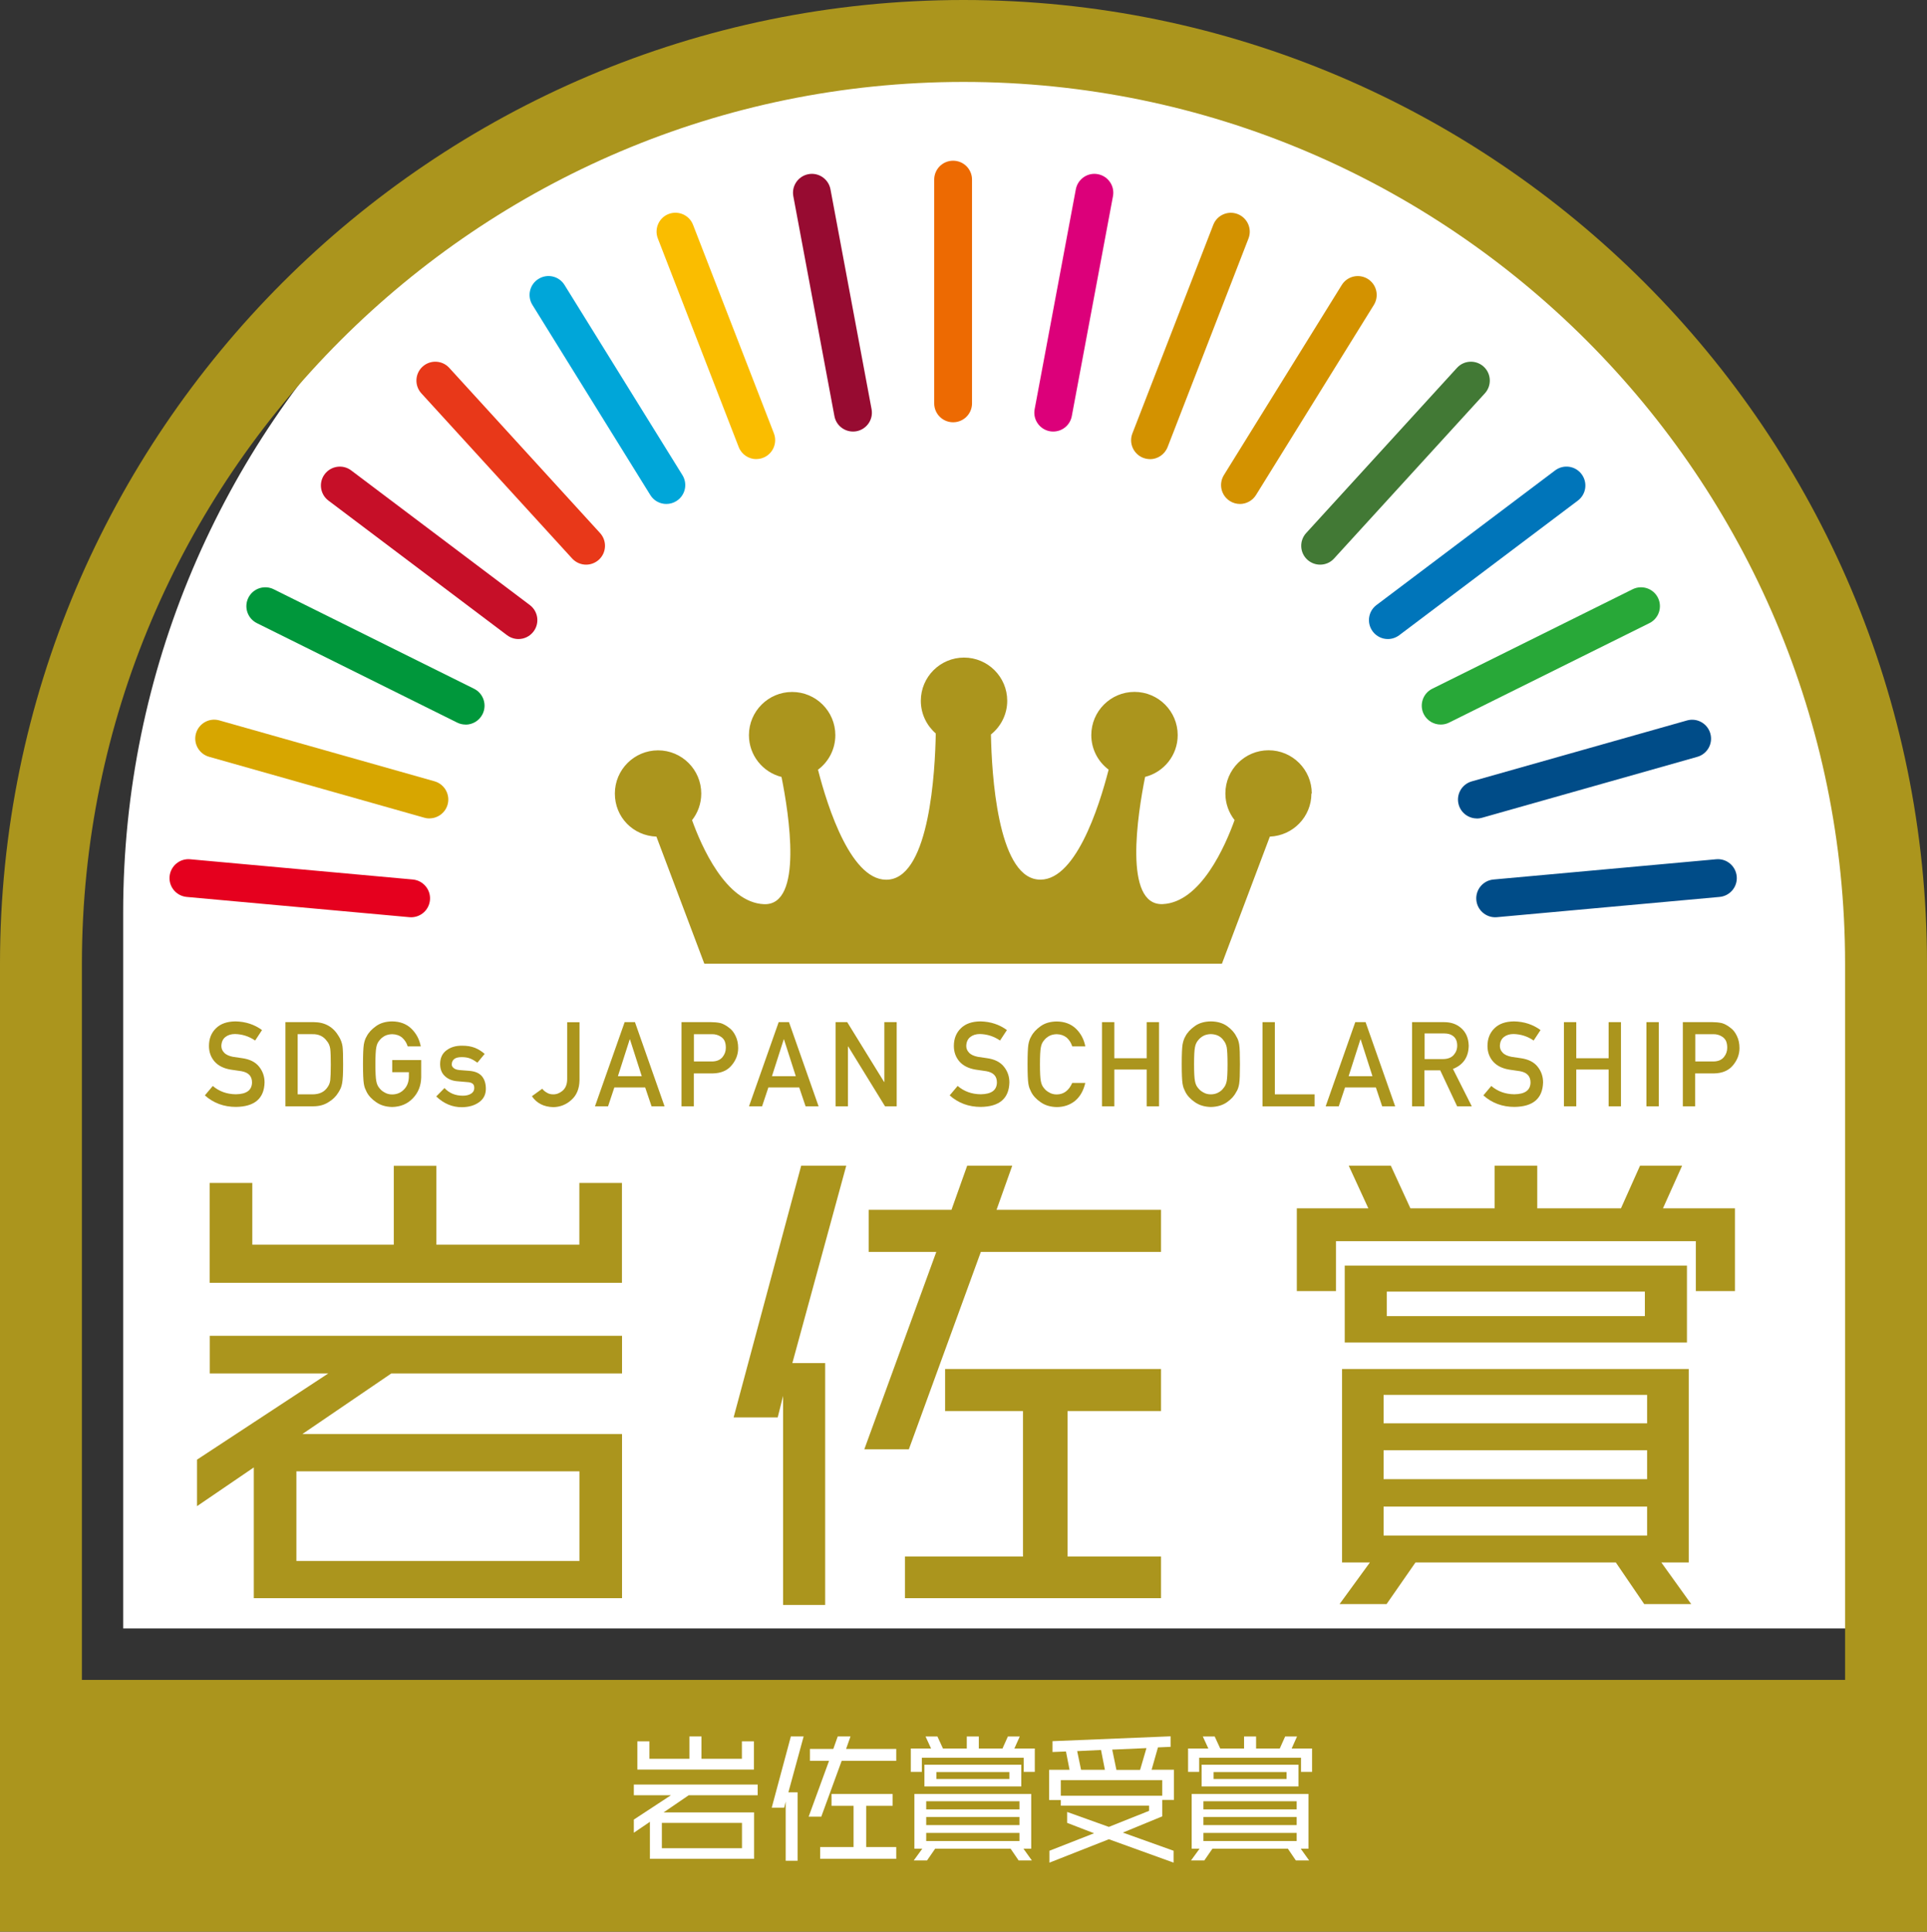 <?xml version="1.0" encoding="UTF-8"?>
<svg id="_レイヤー_2" data-name="レイヤー 2" xmlns="http://www.w3.org/2000/svg" viewBox="0 0 257.84 258.42">
  <rect x="0" y="0" width="257.84" height="258.42" fill="#333333" stroke="none"/>
  <defs>
    <style>
      .cls-1 {
        fill: #dc007a;
      }

      .cls-1, .cls-2, .cls-3, .cls-4, .cls-5, .cls-6, .cls-7, .cls-8, .cls-9, .cls-10, .cls-11, .cls-12, .cls-13, .cls-14, .cls-15, .cls-16, .cls-17 {
        stroke-width: 0px;
      }

      .cls-2 {
        fill: #004c88;
      }

      .cls-3 {
        fill: #0075ba;
      }

      .cls-4 {
        fill: #970b31;
      }

      .cls-5 {
        fill: #00973b;
      }

      .cls-6 {
        fill: #00a6d9;
      }

      .cls-7 {
        fill: #28a838;
      }

      .cls-8 {
        fill: #427935;
      }

      .cls-9 {
        fill: #d7a600;
      }

      .cls-10 {
        fill: #ab951d;
      }

      .cls-11 {
        fill: #e83819;
      }

      .cls-12 {
        fill: #fff;
      }

      .cls-13 {
        fill: #d39200;
      }

      .cls-14 {
        fill: #fabd00;
      }

      .cls-15 {
        fill: #c60f28;
      }

      .cls-16 {
        fill: #e5001e;
      }

      .cls-17 {
        fill: #ed6a02;
      }
    </style>
  </defs>
  <g id="_レイヤー_1-2" data-name="レイヤー 1">
    <path class="cls-12" d="M134.45,4.08c65.04,0,117.96,52.92,117.96,117.96v95.81H16.48v-95.81C16.48,57,69.4,4.08,134.45,4.08Z"/>
    <g>
      <g>
        <g>
          <path class="cls-10" d="M52.37,183.73l-11.92,8.12h42.78v21.95h-49.27v-17.49l-7.6,5.18v-6.22l17.56-11.53h-15.85v-5.04h55.16v5.04h-30.86ZM28.06,171.61v-13.36h5.7v8.26h18.93v-10.55h5.7v10.55h19.13v-8.26h5.7v13.36H28.06ZM77.53,196.83h-37.87v11.99h37.87v-11.99Z"/>
          <path class="cls-10" d="M106.02,182.35h4.39v32.36h-5.63v-27.97l-.72,2.88h-5.9l9.04-33.67h6.03l-7.21,26.4ZM131.24,167.48l-9.63,26.4h-5.96l9.63-26.4h-9.04v-5.63h11.07l2.1-5.9h6.03l-2.1,5.9h22.01v5.63h-24.11ZM121.09,213.8v-5.57h15.79v-19.46h-10.42v-5.63h28.89v5.63h-12.51v19.46h12.51v5.57h-34.26Z"/>
          <path class="cls-10" d="M226.91,172.72v-6.68h-48.15v6.68h-5.24v-11.07h9.57l-2.62-5.7h5.63l2.62,5.7h11.27v-5.7h5.7v5.7h11.2l2.55-5.7h5.63l-2.56,5.7h9.63v11.07h-5.24ZM220,214.59l-3.8-5.57h-26.8l-3.87,5.57h-6.29l4.06-5.57h-3.73v-25.88h46.39v25.88h-3.67l4,5.57h-6.29ZM179.93,179.6v-10.29h45.79v10.29h-45.79ZM220.39,186.61h-35.26v3.8h35.26v-3.8ZM220.39,194.01h-35.26v3.87h35.26v-3.87ZM220.39,201.55h-35.26v3.87h35.26v-3.87ZM220.09,172.79h-34.53v3.28h34.53v-3.28Z"/>
          <path class="cls-10" d="M175.52,106.15c0-3.19-2.59-5.78-5.78-5.78s-5.78,2.59-5.78,5.78c0,1.34.46,2.58,1.23,3.56-1.24,3.45-4.53,11.02-9.62,11.24-5.3.22-3.33-12.13-2.35-17.02,2.51-.63,4.36-2.89,4.36-5.59,0-3.19-2.59-5.78-5.78-5.78s-5.78,2.59-5.78,5.78c0,1.89.91,3.57,2.32,4.62-1.28,5-4.55,15.32-9.56,14.69-5.31-.66-6.09-14.16-6.19-19.39,1.32-1.06,2.18-2.68,2.18-4.51,0-3.19-2.59-5.78-5.78-5.78s-5.78,2.59-5.78,5.78c0,1.75.78,3.31,2,4.37-.09,5.13-.84,18.87-6.2,19.54-5.01.63-8.28-9.69-9.56-14.69,1.41-1.05,2.32-2.73,2.32-4.62,0-3.19-2.59-5.78-5.78-5.78s-5.78,2.59-5.78,5.78c0,2.7,1.86,4.96,4.36,5.59.98,4.89,2.95,17.24-2.35,17.02-5.09-.21-8.38-7.78-9.62-11.24.77-.98,1.23-2.21,1.23-3.56,0-3.19-2.59-5.78-5.78-5.78s-5.78,2.59-5.78,5.78,2.47,5.65,5.56,5.76l6.41,17h69.26l6.41-17c3.09-.12,5.56-2.65,5.56-5.76Z"/>
        </g>
        <g>
          <path class="cls-10" d="M28.46,145.27c.87.74,1.9,1.11,3.1,1.12,1.42-.02,2.14-.54,2.16-1.57.01-.84-.46-1.35-1.42-1.52-.44-.06-.92-.13-1.44-.21-.94-.16-1.65-.52-2.14-1.07-.5-.57-.76-1.27-.76-2.09,0-.98.32-1.78.95-2.38.61-.6,1.48-.9,2.61-.91,1.36.03,2.53.42,3.54,1.16l-.92,1.4c-.82-.56-1.72-.85-2.7-.87-.51,0-.93.13-1.27.39-.35.27-.54.68-.55,1.22,0,.33.12.62.37.88.24.27.64.45,1.18.56.3.05.71.11,1.23.18,1.02.14,1.78.52,2.27,1.14.48.6.73,1.3.73,2.1-.05,2.15-1.33,3.25-3.83,3.28-1.61,0-3-.51-4.16-1.54l1.08-1.28Z"/>
          <path class="cls-10" d="M38.19,136.74h3.82c1.48.01,2.58.64,3.32,1.9.26.42.43.87.5,1.33.06.46.08,1.26.08,2.4,0,1.21-.04,2.06-.13,2.53-.04.24-.1.46-.18.65-.08.19-.19.38-.31.58-.32.53-.76.97-1.33,1.31-.56.37-1.25.56-2.07.56h-3.7v-11.26ZM39.84,146.4h1.98c.93,0,1.6-.33,2.02-.98.18-.24.3-.55.35-.92.04-.37.07-1.05.07-2.06s-.02-1.68-.07-2.11c-.06-.42-.2-.77-.43-1.03-.46-.66-1.11-.97-1.95-.95h-1.98v8.05Z"/>
          <path class="cls-10" d="M52.48,141.81h3.88v2.29c-.02,1.13-.39,2.07-1.12,2.83-.73.76-1.66,1.14-2.77,1.16-.86-.02-1.57-.24-2.15-.65-.58-.4-1.01-.86-1.27-1.38-.08-.17-.15-.33-.22-.49-.06-.16-.11-.36-.15-.6-.07-.45-.11-1.32-.11-2.61s.04-2.18.11-2.63c.08-.44.2-.8.37-1.07.26-.52.69-.98,1.27-1.39.57-.41,1.29-.62,2.15-.63,1.05.01,1.91.33,2.57.97.66.64,1.08,1.43,1.26,2.37h-1.75c-.14-.46-.38-.84-.73-1.16-.37-.31-.82-.46-1.35-.47-.39.01-.72.09-1,.24-.28.15-.51.35-.69.58-.22.24-.36.55-.43.94-.08.4-.12,1.16-.12,2.27s.04,1.86.12,2.25c.07.39.21.71.43.95.18.23.4.42.69.57.28.17.61.26,1,.26.64,0,1.18-.23,1.6-.68.42-.43.63-1,.64-1.71v-.59h-2.23v-1.61Z"/>
          <path class="cls-10" d="M59.47,145.55c.63.69,1.46,1.03,2.46,1.03.45,0,.82-.09,1.1-.27.29-.18.43-.43.43-.76,0-.29-.08-.49-.25-.6-.18-.12-.41-.18-.7-.19l-1.38-.12c-.65-.06-1.19-.29-1.6-.68-.42-.38-.63-.91-.64-1.6,0-.82.29-1.44.85-1.85.54-.41,1.22-.62,2.05-.62.36,0,.68.02.97.07.28.05.55.12.8.22.48.2.91.47,1.29.81l-.97,1.17c-.3-.22-.62-.41-.95-.55-.33-.13-.71-.19-1.14-.19-.49,0-.83.09-1.03.27-.21.18-.31.41-.31.7-.01.18.07.34.23.47.15.15.42.25.79.29l1.29.1c.81.06,1.39.31,1.75.76.34.43.5.98.5,1.65,0,.78-.32,1.38-.92,1.8-.6.43-1.36.65-2.3.66-1.27,0-2.41-.48-3.42-1.44l1.09-1.11Z"/>
          <path class="cls-10" d="M72.55,145.64c.15.21.35.38.6.52.24.16.53.24.86.24.44.01.86-.15,1.25-.47.19-.16.35-.37.46-.63.11-.25.17-.57.17-.95v-7.6h1.65v7.76c-.02,1.13-.38,2.01-1.08,2.63-.69.63-1.5.95-2.41.97-1.28-.03-2.24-.52-2.88-1.46l1.38-1Z"/>
          <path class="cls-10" d="M86.34,145.48h-4.14l-.84,2.52h-1.75l3.97-11.26h1.38l3.96,11.26h-1.74l-.85-2.52ZM85.87,143.97l-1.58-4.93h-.03l-1.58,4.93h3.19Z"/>
          <path class="cls-10" d="M91.19,136.74h3.95c.43,0,.84.04,1.24.12.4.11.8.33,1.21.66.34.25.62.61.84,1.08.22.45.34.99.34,1.61,0,.83-.28,1.59-.85,2.28-.58.72-1.44,1.09-2.56,1.11h-2.52v4.4h-1.65v-11.26ZM92.84,142h2.45c.61-.01,1.08-.21,1.39-.59.3-.37.44-.79.44-1.24,0-.38-.06-.7-.18-.95-.12-.23-.3-.42-.52-.55-.34-.22-.73-.33-1.18-.32h-2.39v3.66Z"/>
          <path class="cls-10" d="M106.95,145.48h-4.14l-.84,2.52h-1.75l3.97-11.26h1.38l3.96,11.26h-1.74l-.85-2.52ZM106.48,143.97l-1.58-4.93h-.03l-1.58,4.93h3.19Z"/>
          <path class="cls-10" d="M111.8,136.74h1.56l4.94,8.01h.03v-8.01h1.65v11.26h-1.56l-4.93-8.01h-.03v8.01h-1.65v-11.26Z"/>
          <path class="cls-10" d="M128.13,145.27c.87.74,1.9,1.11,3.1,1.12,1.42-.02,2.14-.54,2.16-1.57.01-.84-.46-1.35-1.42-1.52-.44-.06-.92-.13-1.44-.21-.94-.16-1.65-.52-2.14-1.07-.5-.57-.76-1.27-.76-2.09,0-.98.32-1.78.95-2.38.61-.6,1.48-.9,2.61-.91,1.36.03,2.53.42,3.54,1.16l-.92,1.4c-.82-.56-1.72-.85-2.7-.87-.51,0-.93.13-1.27.39-.35.27-.54.68-.55,1.22,0,.33.12.62.37.88.24.27.64.45,1.17.56.3.05.71.11,1.23.18,1.02.14,1.78.52,2.27,1.14.48.6.73,1.3.73,2.1-.05,2.15-1.33,3.25-3.83,3.28-1.61,0-3-.51-4.16-1.54l1.08-1.28Z"/>
          <path class="cls-10" d="M145.22,144.86c-.24,1.04-.7,1.85-1.37,2.41-.69.55-1.51.83-2.46.83-.86-.02-1.57-.24-2.15-.65-.58-.4-1.01-.86-1.27-1.38-.08-.17-.15-.33-.22-.49-.06-.16-.11-.36-.15-.6-.07-.45-.11-1.32-.11-2.61s.04-2.18.11-2.63c.08-.44.2-.8.37-1.07.26-.52.69-.98,1.27-1.39.57-.41,1.29-.62,2.15-.63,1.05.01,1.91.33,2.57.96.66.64,1.08,1.43,1.26,2.37h-1.75c-.14-.45-.38-.84-.73-1.16-.37-.3-.82-.46-1.35-.47-.39.01-.72.09-1,.24-.28.15-.51.35-.69.58-.22.24-.36.55-.43.94-.08.4-.12,1.16-.12,2.27s.04,1.86.12,2.25c.07.39.21.71.43.95.17.23.41.42.69.57.28.17.61.26,1,.26.93,0,1.62-.51,2.08-1.54h1.75Z"/>
          <path class="cls-10" d="M153.43,143.08h-4.33v4.92h-1.65v-11.26h1.65v4.83h4.33v-4.83h1.65v11.26h-1.65v-4.92Z"/>
          <path class="cls-10" d="M158.12,142.37c0-1.31.04-2.19.11-2.63.08-.44.2-.8.37-1.08.26-.52.69-.98,1.27-1.39.57-.41,1.29-.62,2.15-.63.87.01,1.59.22,2.17.63.57.41.99.87,1.24,1.39.18.27.31.63.38,1.07.07.44.1,1.32.1,2.63s-.03,2.16-.1,2.61c-.07.45-.2.82-.38,1.09-.26.52-.67.98-1.24,1.38-.58.41-1.3.63-2.17.65-.86-.02-1.57-.24-2.15-.65-.58-.4-1.01-.86-1.27-1.38-.08-.17-.15-.33-.22-.49-.06-.16-.11-.36-.15-.6-.07-.45-.11-1.32-.11-2.61ZM159.77,142.37c0,1.11.04,1.86.12,2.25.07.39.21.71.43.95.18.23.41.42.69.57.28.17.61.26,1,.26s.74-.09,1.03-.26c.27-.14.49-.33.66-.57.22-.24.36-.56.44-.95.07-.39.11-1.14.11-2.25s-.04-1.87-.11-2.27c-.08-.38-.23-.69-.44-.94-.16-.23-.38-.43-.66-.58-.29-.15-.63-.23-1.03-.24-.39.01-.72.09-1,.24-.28.15-.51.35-.69.58-.21.24-.36.55-.43.94-.08.4-.12,1.16-.12,2.27Z"/>
          <path class="cls-10" d="M168.93,136.74h1.65v9.66h5.32v1.61h-6.97v-11.26Z"/>
          <path class="cls-10" d="M184.11,145.48h-4.14l-.84,2.52h-1.75l3.96-11.26h1.38l3.96,11.26h-1.74l-.84-2.52ZM183.64,143.97l-1.58-4.93h-.03l-1.58,4.93h3.19Z"/>
          <path class="cls-10" d="M188.96,136.74h4.26c.91,0,1.65.25,2.22.74.69.56,1.05,1.36,1.08,2.4-.02,1.53-.72,2.57-2.11,3.12l2.52,5h-1.96l-2.26-4.81h-2.12v4.81h-1.65v-11.26ZM190.61,141.68h2.51c.62-.01,1.09-.2,1.4-.56.3-.34.46-.75.46-1.24,0-.59-.19-1.01-.55-1.28-.28-.23-.68-.35-1.21-.35h-2.6v3.42Z"/>
          <path class="cls-10" d="M199.53,145.27c.87.74,1.9,1.11,3.1,1.12,1.42-.02,2.14-.54,2.16-1.57,0-.84-.46-1.35-1.42-1.52-.44-.06-.92-.13-1.44-.21-.94-.16-1.65-.52-2.14-1.07-.5-.57-.76-1.27-.76-2.09,0-.98.32-1.78.95-2.38.61-.6,1.48-.9,2.61-.91,1.36.03,2.53.42,3.54,1.16l-.92,1.4c-.82-.56-1.72-.85-2.7-.87-.51,0-.93.13-1.27.39-.35.27-.54.68-.55,1.22,0,.33.12.62.37.88.24.27.64.45,1.18.56.3.05.71.11,1.23.18,1.02.14,1.78.52,2.27,1.14.48.6.73,1.3.73,2.1-.06,2.15-1.33,3.25-3.83,3.28-1.61,0-3-.51-4.16-1.54l1.08-1.28Z"/>
          <path class="cls-10" d="M215.24,143.08h-4.33v4.92h-1.65v-11.26h1.65v4.83h4.33v-4.83h1.65v11.26h-1.65v-4.92Z"/>
          <path class="cls-10" d="M220.3,136.74h1.65v11.26h-1.65v-11.26Z"/>
          <path class="cls-10" d="M225.17,136.74h3.95c.43,0,.84.04,1.24.12.4.11.8.33,1.21.66.34.25.62.61.84,1.08.22.45.34.99.34,1.61,0,.83-.28,1.59-.85,2.28-.58.72-1.44,1.09-2.56,1.11h-2.52v4.4h-1.65v-11.26ZM226.83,142h2.45c.62-.01,1.08-.21,1.39-.59.3-.37.44-.79.44-1.24,0-.38-.06-.7-.18-.95-.13-.23-.3-.42-.52-.55-.34-.22-.74-.33-1.18-.32h-2.39v3.66Z"/>
        </g>
      </g>
      <path class="cls-2" d="M200.06,122.71c-1.29,0-2.4-.99-2.52-2.3-.13-1.39.9-2.62,2.29-2.75l29.8-2.71c1.39-.13,2.62.9,2.75,2.29.13,1.39-.9,2.62-2.29,2.75l-29.8,2.71c-.08,0-.16.01-.23.01Z"/>
      <path class="cls-2" d="M197.61,109.49c-1.1,0-2.12-.73-2.43-1.84-.38-1.34.4-2.74,1.75-3.12l28.8-8.15c1.34-.38,2.74.4,3.12,1.75.38,1.34-.4,2.74-1.75,3.12l-28.8,8.15c-.23.07-.46.1-.69.1Z"/>
      <path class="cls-7" d="M192.77,96.93c-.93,0-1.83-.52-2.27-1.4-.62-1.25-.11-2.77,1.14-3.39l26.81-13.31c1.25-.62,2.77-.11,3.39,1.14.62,1.25.11,2.77-1.14,3.39l-26.81,13.31c-.36.18-.74.26-1.12.26Z"/>
      <path class="cls-3" d="M185.7,85.49c-.77,0-1.52-.35-2.02-1.01-.84-1.12-.62-2.7.5-3.54l23.9-18.01c1.12-.84,2.7-.62,3.54.5.84,1.12.62,2.7-.5,3.54l-23.9,18.01c-.46.34-.99.51-1.52.51Z"/>
      <path class="cls-8" d="M176.64,75.54c-.61,0-1.22-.22-1.71-.66-1.03-.94-1.1-2.54-.16-3.57l20.18-22.1c.94-1.03,2.54-1.1,3.57-.16,1.03.94,1.1,2.54.16,3.57l-20.18,22.1c-.5.55-1.18.82-1.87.82Z"/>
      <path class="cls-13" d="M165.91,67.42c-.45,0-.91-.12-1.33-.38-1.19-.74-1.55-2.29-.82-3.48l15.77-25.43c.74-1.19,2.29-1.55,3.48-.82,1.19.74,1.55,2.29.82,3.48l-15.77,25.43c-.48.77-1.31,1.2-2.15,1.2Z"/>
      <path class="cls-13" d="M153.87,61.42c-.3,0-.61-.06-.91-.17-1.3-.51-1.95-1.97-1.44-3.27l10.82-27.9c.5-1.3,1.97-1.95,3.27-1.44,1.3.51,1.95,1.97,1.44,3.27l-10.82,27.9c-.39,1-1.35,1.62-2.36,1.62Z"/>
      <path class="cls-1" d="M140.93,57.73c-.15,0-.31-.01-.47-.04-1.37-.26-2.28-1.58-2.02-2.95l5.51-29.42c.26-1.37,1.58-2.28,2.95-2.02,1.37.26,2.28,1.58,2.02,2.95l-5.51,29.42c-.23,1.22-1.29,2.06-2.48,2.06Z"/>
      <path class="cls-17" d="M127.53,56.49c-1.4,0-2.53-1.13-2.53-2.53v-29.93c0-1.4,1.13-2.53,2.53-2.53s2.53,1.13,2.53,2.53v29.93c0,1.4-1.13,2.53-2.53,2.53Z"/>
      <path class="cls-4" d="M114.13,57.73c-1.19,0-2.26-.85-2.48-2.06l-5.5-29.42c-.26-1.37.65-2.69,2.02-2.95,1.37-.26,2.69.65,2.95,2.02l5.5,29.42c.26,1.37-.65,2.69-2.02,2.95-.16.03-.31.04-.47.04Z"/>
      <path class="cls-14" d="M101.2,61.42c-1.01,0-1.97-.61-2.36-1.62l-10.82-27.9c-.5-1.3.14-2.77,1.44-3.27,1.3-.5,2.77.14,3.27,1.44l10.82,27.9c.5,1.3-.14,2.77-1.44,3.27-.3.12-.61.17-.91.17Z"/>
      <path class="cls-6" d="M89.16,67.42c-.85,0-1.67-.42-2.15-1.2l-15.77-25.43c-.74-1.19-.37-2.75.82-3.48,1.19-.74,2.75-.37,3.48.82l15.77,25.43c.74,1.19.37,2.75-.82,3.48-.41.26-.88.38-1.33.38Z"/>
      <path class="cls-11" d="M78.43,75.54c-.69,0-1.37-.28-1.87-.82l-20.18-22.1c-.94-1.03-.87-2.63.16-3.57,1.03-.94,2.63-.87,3.57.16l20.18,22.1c.94,1.03.87,2.63-.16,3.57-.49.44-1.1.66-1.71.66Z"/>
      <path class="cls-15" d="M69.37,85.49c-.53,0-1.06-.17-1.52-.51l-23.9-18.01c-1.12-.84-1.34-2.43-.5-3.54.84-1.11,2.43-1.34,3.54-.5l23.9,18.01c1.12.84,1.34,2.43.5,3.54-.5.66-1.25,1.01-2.02,1.01Z"/>
      <path class="cls-5" d="M62.3,96.93c-.38,0-.76-.08-1.12-.26l-26.81-13.31c-1.25-.62-1.76-2.14-1.14-3.39.62-1.25,2.14-1.76,3.39-1.14l26.81,13.31c1.25.62,1.76,2.14,1.14,3.39-.44.89-1.34,1.41-2.27,1.41Z"/>
      <path class="cls-9" d="M57.46,109.49c-.23,0-.46-.03-.69-.1l-28.8-8.15c-1.34-.38-2.13-1.78-1.75-3.12.38-1.34,1.78-2.13,3.12-1.75l28.8,8.15c1.34.38,2.13,1.78,1.75,3.12-.31,1.11-1.33,1.84-2.43,1.84Z"/>
      <path class="cls-16" d="M55.01,122.71c-.08,0-.15,0-.23-.01l-29.8-2.71c-1.39-.13-2.42-1.36-2.29-2.75s1.37-2.42,2.75-2.29l29.8,2.71c1.39.13,2.42,1.36,2.29,2.75-.12,1.31-1.22,2.3-2.52,2.3Z"/>
      <path class="cls-10" d="M128.92,0C57.83,0,0,57.83,0,128.92v129.5h257.84v-129.5C257.84,57.83,200.01,0,128.92,0ZM128.92,10.96c65.04,0,117.96,52.92,117.96,117.96v95.81H10.96v-95.81C10.96,63.88,63.88,10.96,128.92,10.96Z"/>
      <g>
        <path class="cls-12" d="M92.16,240.16l-3.37,2.3h12.11v6.21h-13.94v-4.95l-2.15,1.46v-1.76l4.97-3.26h-4.97v-1.43h16.57v1.43h-9.21ZM85.28,236.73v-3.78h1.61v2.34h5.36v-2.99h1.61v2.99h5.41v-2.34h1.61v3.78h-15.61ZM99.28,243.86h-10.72v3.39h10.72v-3.39Z"/>
        <path class="cls-12" d="M105.48,239.77h1.24v9.16h-1.59v-7.92l-.2.82h-1.67l2.56-9.53h1.71l-2.04,7.47ZM112.62,235.56l-2.73,7.47h-1.69l2.73-7.47h-2.56v-1.59h3.13l.59-1.67h1.71l-.59,1.67h6.71v1.59h-7.3ZM109.74,248.67v-1.58h4.47v-5.51h-2.95v-1.59h8.18v1.59h-3.54v5.51h4.02v1.58h-10.18Z"/>
        <path class="cls-12" d="M136.98,237.04v-1.89h-13.63v1.89h-1.48v-3.13h2.71l-.74-1.61h1.59l.74,1.61h3.19v-1.61h1.61v1.61h3.17l.72-1.61h1.59l-.72,1.61h2.73v3.13h-1.48ZM136.3,248.89l-1.08-1.58h-10.09l-1.09,1.58h-1.78l1.15-1.58h-1.06v-7.32h15.63v7.32h-1.04l1.13,1.58h-1.78ZM123.69,238.99v-2.91h12.96v2.91h-12.96ZM136.41,240.97h-12.48v1.08h12.48v-1.08ZM136.41,243.07h-12.48v1.09h12.48v-1.09ZM136.41,245.2h-12.48v1.09h12.48v-1.09ZM135.06,237.06h-9.77v.93h9.77v-.93Z"/>
        <path class="cls-12" d="M155.51,240.8v2.19l-5.27,2.17,6.79,2.43v1.59l-8.66-3.13-7.95,3.13v-1.59l5.97-2.34-3.6-1.39v-1.46l5.58,2,5.38-2.15v-.69h-11.81v-.76h-1.56v-4.04h2.73l-.48-2.45-1.8.07v-1.45l15.8-.65v1.41l-1.69.07-.85,2.99h2.99v4.04h-1.56ZM155.51,238.15h-13.57v2.08h13.57v-2.08ZM147.32,234.11l-3.19.15.52,2.5h3.19l-.52-2.65ZM148.82,234.06l.56,2.71h3.17l.85-2.91-4.58.2Z"/>
        <path class="cls-12" d="M174.08,237.04v-1.89h-13.63v1.89h-1.48v-3.13h2.71l-.74-1.61h1.59l.74,1.61h3.19v-1.61h1.61v1.61h3.17l.72-1.61h1.59l-.72,1.61h2.73v3.13h-1.48ZM173.39,248.89l-1.07-1.58h-10.09l-1.09,1.58h-1.78l1.15-1.58h-1.06v-7.32h15.63v7.32h-1.04l1.13,1.58h-1.78ZM160.78,238.99v-2.91h12.96v2.91h-12.96ZM173.5,240.97h-12.48v1.08h12.48v-1.08ZM173.5,243.07h-12.48v1.09h12.48v-1.09ZM173.5,245.2h-12.48v1.09h12.48v-1.09ZM172.15,237.06h-9.77v.93h9.77v-.93Z"/>
      </g>
    </g>
  </g>
</svg>